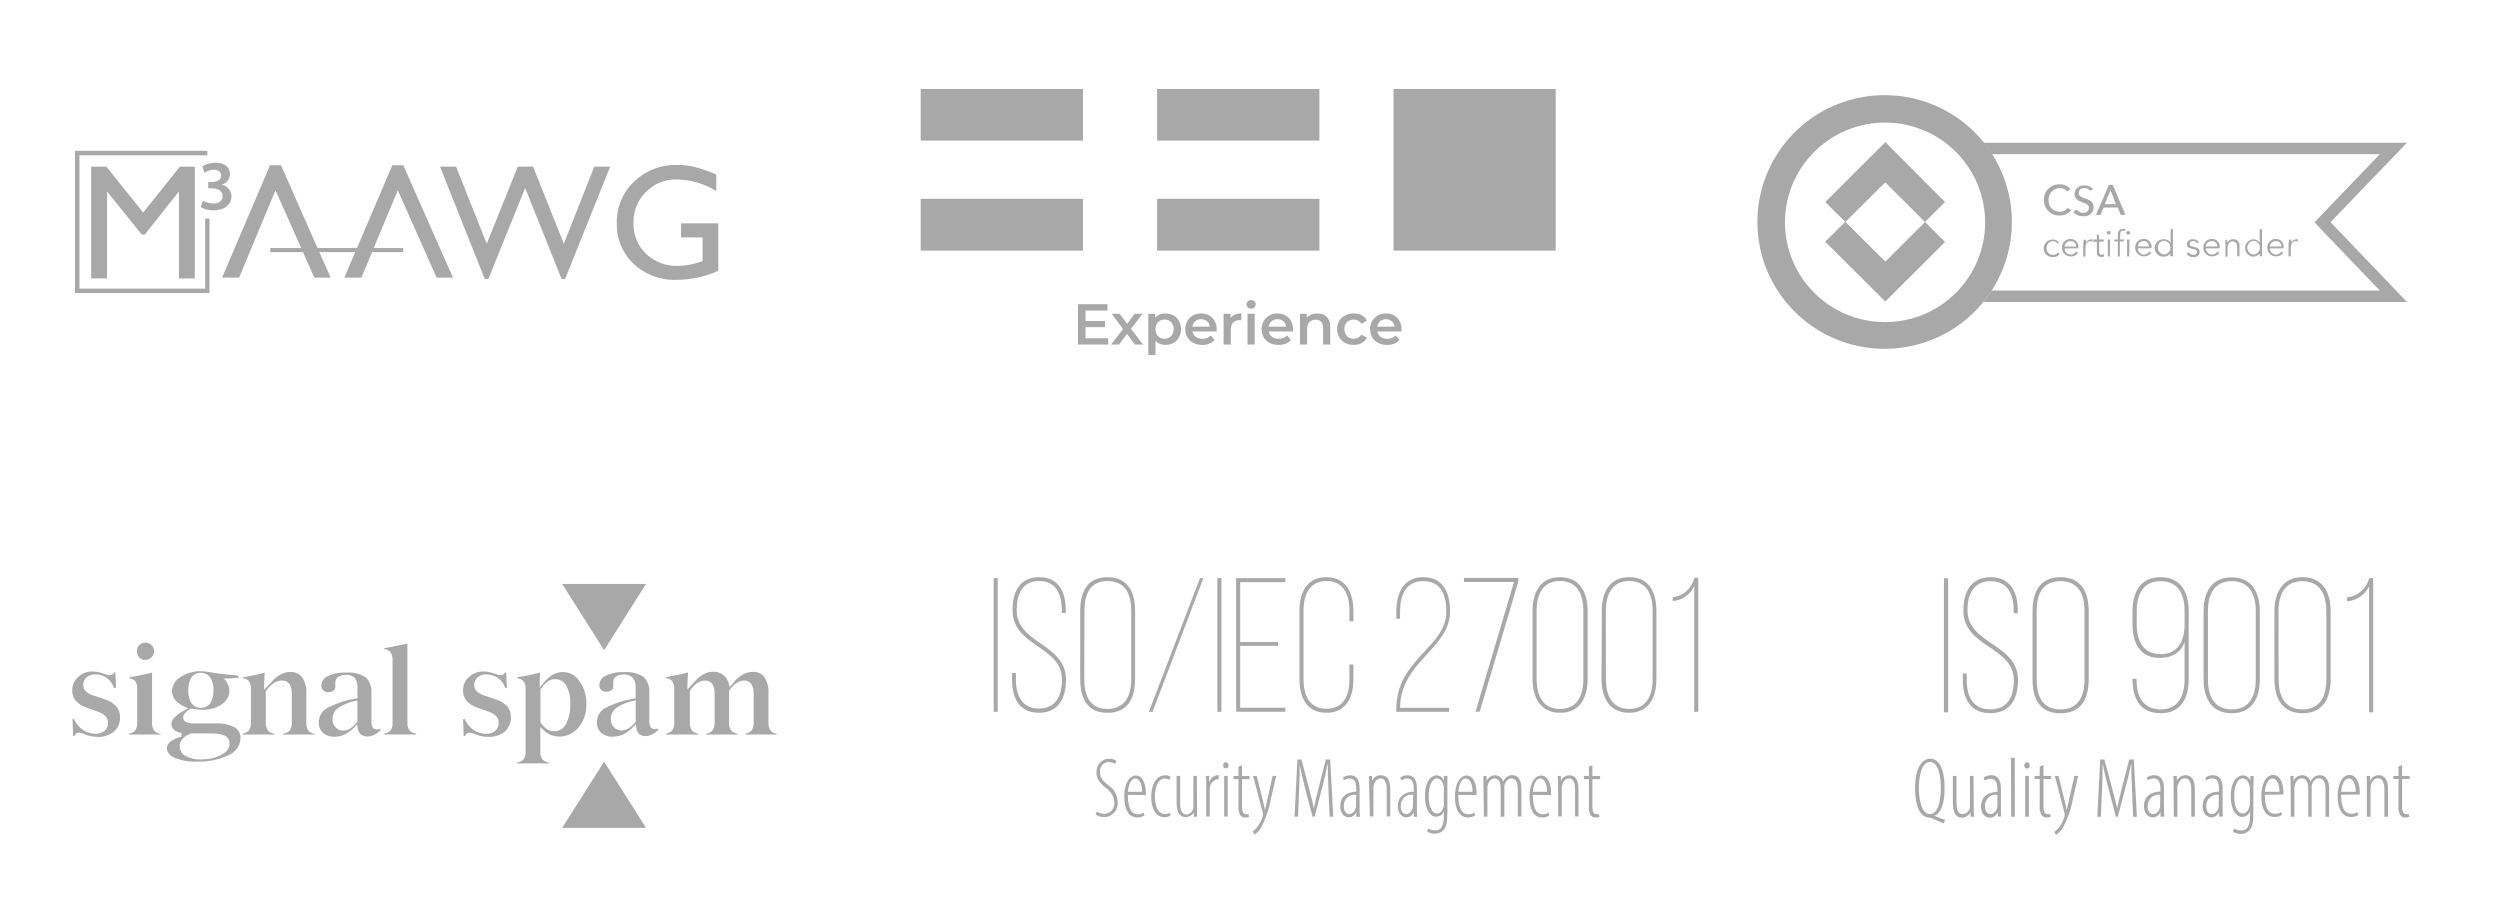<?xml version="1.0" encoding="UTF-8"?>
<svg xmlns="http://www.w3.org/2000/svg" xmlns:xlink="http://www.w3.org/1999/xlink" version="1.1" id="Layer_1" x="0px" y="0px" width="360px" height="133px" viewBox="-10 -12.5 360 133" xml:space="preserve">
<g>
	<defs>
		<rect id="SVGID_1_" x="0.799" y="9.22" width="92.635" height="20.486"></rect>
	</defs>
	<clipPath id="SVGID_2_">
		<use xlink:href="#SVGID_1_" overflow="visible"></use>
	</clipPath>
	<g clip-path="url(#SVGID_2_)">
		<path fill="#A8A8A8" d="M15.898,11.499h2.157v16.096h-2.287V15.065l-4.927,6.221h-0.426l-5-6.221v12.529H3.129V11.499h2.193    l5.295,6.612L15.898,11.499z"></path>
		<path fill="#A8A8A8" d="M88.052,19.658h5.382v6.829c-1.848,0.842-3.851,1.288-5.88,1.309c-1.162,0.059-2.323-0.118-3.415-0.52    c-1.092-0.401-2.092-1.02-2.941-1.817c-0.778-0.745-1.392-1.644-1.802-2.641c-0.41-0.997-0.607-2.069-0.579-3.146    c-0.03-1.12,0.174-2.234,0.601-3.269c0.426-1.036,1.065-1.97,1.874-2.742c0.819-0.796,1.789-1.419,2.852-1.833    c1.063-0.414,2.199-0.61,3.338-0.576c0.865-0.007,1.728,0.093,2.568,0.296c1.059,0.278,2.094,0.641,3.095,1.085v2.373    c-1.716-1.059-3.685-1.636-5.7-1.671c-0.821-0.017-1.638,0.134-2.399,0.444c-0.761,0.31-1.452,0.771-2.03,1.357    c-0.588,0.574-1.051,1.263-1.36,2.025c-0.31,0.762-0.458,1.58-0.437,2.402c-0.028,0.832,0.117,1.66,0.426,2.433    c0.31,0.772,0.776,1.471,1.371,2.052c0.619,0.583,1.347,1.037,2.142,1.336s1.641,0.438,2.49,0.407    c1.127-0.035,2.242-0.245,3.304-0.622l0.217-0.072v-3.407h-3.095v-2.033"></path>
		<path fill="#A8A8A8" d="M21.98,27.478l6.904-16.182h1.58l7.143,16.182h-2.345l-5.591-12.58l-5.238,12.58H21.98z"></path>
		<path fill="#A8A8A8" d="M39.584,27.478l6.912-16.182h1.573l7.164,16.182h-2.359l-5.591-12.58l-5.238,12.58H39.584z"></path>
		<path fill="#A8A8A8" d="M75.57,11.499h2.294l-6.486,16.168h-0.512l-5.245-13.101l-5.295,13.101h-0.526l-6.436-16.168h2.309    l4.416,11.097l4.473-11.097h2.201l4.43,11.097L75.57,11.499z"></path>
		<path fill="#A8A8A8" d="M20.163,29.706H0.799V9.22h19.054v0.644H1.441v19.199h18.101V18.979h0.621V29.706z"></path>
		<path fill="#A8A8A8" d="M48.069,23.803H28.922v-0.586h19.147V23.803z"></path>
		<path fill="#A8A8A8" d="M19.21,16.403c0.465,0.25,0.981,0.388,1.508,0.405c0.952,0,1.334-0.535,1.334-1.063    c0-0.795-0.722-1.121-1.5-1.121h-0.57v-0.918h0.57c0.563,0,1.298-0.261,1.298-0.919c0-0.463-0.332-0.846-1.061-0.846    c-0.481,0.017-0.949,0.162-1.356,0.419l-0.295-0.919c0.578-0.338,1.235-0.516,1.904-0.514c1.378,0,2.071,0.724,2.071,1.621    c-0.005,0.359-0.127,0.708-0.349,0.99c-0.222,0.283-0.53,0.484-0.877,0.573l0,0c0.398,0.059,0.762,0.258,1.026,0.562    s0.412,0.692,0.417,1.095c0,1.121-0.931,2.018-2.583,2.018c-0.646,0.021-1.285-0.136-1.847-0.456L19.21,16.403z"></path>
	</g>
</g>
<g>
	<defs>
		<rect id="SVGID_3_" x="121.936" y="0.313" width="92.634" height="38.301"></rect>
	</defs>
	<clipPath id="SVGID_4_">
		<use xlink:href="#SVGID_3_" overflow="visible"></use>
	</clipPath>
	<g clip-path="url(#SVGID_4_)">
		<path fill="#A8A8A8" d="M145.951,0.313h-23.369v7.431h23.369V0.313z"></path>
		<path fill="#A8A8A8" d="M145.951,16.137h-23.369v7.448h23.369V16.137z"></path>
		<path fill="#A8A8A8" d="M179.993,0.313h-23.368v7.431h23.368V0.313z"></path>
		<path fill="#A8A8A8" d="M179.993,16.137h-23.368v7.448h23.368V16.137z"></path>
		<path fill="#A8A8A8" d="M214.02,0.313h-23.352v23.272h23.352V0.313z"></path>
		<path fill="#A8A8A8" d="M146.312,36.208v-1.6h2.802v-0.887h-2.802v-1.509h3.158v-0.904h-4.236v5.803h4.352v-0.904H146.312z     M154.595,37.112l-1.733-2.263l1.658-2.164h-1.119l-1.086,1.451l-1.086-1.451h-1.152l1.65,2.181l-1.725,2.247h1.144l1.144-1.534    l1.136,1.534H154.595z M157.813,32.635c-0.605,0-1.119,0.207-1.467,0.63v-0.581h-0.987v6.035h1.037v-2.147    c0.356,0.406,0.854,0.597,1.417,0.597c1.293,0,2.247-0.895,2.247-2.271C160.06,33.53,159.106,32.635,157.813,32.635z     M157.697,36.283c-0.746,0-1.318-0.539-1.318-1.384c0-0.846,0.572-1.385,1.318-1.385c0.746,0,1.31,0.539,1.31,1.385    C159.007,35.744,158.443,36.283,157.697,36.283z M165.204,34.923c0-1.384-0.945-2.288-2.238-2.288    c-1.318,0-2.288,0.945-2.288,2.263c0,1.318,0.961,2.271,2.445,2.271c0.763,0,1.385-0.249,1.783-0.721l-0.556-0.638    c-0.315,0.323-0.705,0.481-1.202,0.481c-0.771,0-1.31-0.415-1.434-1.061h3.473C165.196,35.13,165.204,35.006,165.204,34.923z     M162.966,33.464c0.679,0,1.169,0.439,1.251,1.078h-2.511C161.805,33.895,162.294,33.464,162.966,33.464z M167.186,33.332v-0.647    h-0.987v4.427h1.037v-2.147c0-0.903,0.497-1.368,1.284-1.368c0.075,0,0.15,0.008,0.241,0.025v-0.986    C168.023,32.635,167.484,32.867,167.186,33.332z M170.162,31.955c0.39,0,0.663-0.282,0.663-0.646c0-0.34-0.282-0.597-0.663-0.597    s-0.663,0.273-0.663,0.622S169.781,31.955,170.162,31.955z M169.641,37.112h1.035v-4.427h-1.035V37.112z M176.198,34.923    c0-1.384-0.945-2.288-2.239-2.288c-1.318,0-2.288,0.945-2.288,2.263c0,1.318,0.962,2.271,2.446,2.271    c0.763,0,1.384-0.249,1.781-0.721l-0.555-0.638c-0.314,0.323-0.705,0.481-1.201,0.481c-0.771,0-1.311-0.415-1.435-1.061h3.474    C176.189,35.13,176.198,35.006,176.198,34.923z M173.959,33.464c0.68,0,1.169,0.439,1.252,1.078h-2.512    C172.799,33.895,173.288,33.464,173.959,33.464z M179.705,32.635c-0.646,0-1.186,0.215-1.525,0.622v-0.572h-0.986v4.427h1.035    v-2.239c0-0.887,0.498-1.334,1.235-1.334c0.664,0,1.054,0.381,1.054,1.169v2.404h1.035v-2.537    C181.553,33.24,180.766,32.635,179.705,32.635z M184.939,37.169c0.862,0,1.551-0.373,1.89-1.036l-0.795-0.464    c-0.267,0.423-0.664,0.614-1.103,0.614c-0.764,0-1.344-0.522-1.344-1.384c0-0.854,0.58-1.385,1.344-1.385    c0.438,0,0.836,0.191,1.103,0.614l0.795-0.464c-0.339-0.671-1.027-1.028-1.89-1.028c-1.401,0-2.396,0.937-2.396,2.263    C182.544,36.225,183.538,37.169,184.939,37.169z M191.822,34.923c0-1.384-0.945-2.288-2.238-2.288    c-1.318,0-2.288,0.945-2.288,2.263c0,1.318,0.961,2.271,2.445,2.271c0.763,0,1.385-0.249,1.782-0.721l-0.556-0.638    c-0.315,0.323-0.704,0.481-1.202,0.481c-0.771,0-1.31-0.415-1.434-1.061h3.473C191.814,35.13,191.822,35.006,191.822,34.923z     M189.584,33.464c0.68,0,1.169,0.439,1.251,1.078h-2.511C188.423,33.895,188.912,33.464,189.584,33.464z M147.92,47.194    c0.954,0,1.766-0.34,2.305-0.97l-0.697-0.663c-0.422,0.464-0.945,0.688-1.55,0.688c-1.202,0-2.072-0.846-2.072-2.04    c0-1.193,0.87-2.039,2.072-2.039c0.605,0,1.128,0.224,1.55,0.68l0.697-0.655c-0.539-0.63-1.351-0.97-2.297-0.97    c-1.782,0-3.108,1.252-3.108,2.984C144.82,45.943,146.146,47.194,147.92,47.194z M152.986,47.169c1.376,0,2.362-0.945,2.362-2.271    c0-1.327-0.986-2.263-2.362-2.263c-1.36,0-2.355,0.937-2.355,2.263C150.631,46.225,151.626,47.169,152.986,47.169z     M152.986,46.283c-0.747,0-1.31-0.539-1.31-1.384c0-0.846,0.563-1.385,1.31-1.385c0.754,0,1.318,0.539,1.318,1.385    C154.304,45.744,153.74,46.283,152.986,46.283z M159.589,42.685v2.238c0,0.887-0.49,1.335-1.211,1.335    c-0.655,0-1.036-0.381-1.036-1.186v-2.388h-1.036v2.529c0,1.334,0.771,1.956,1.906,1.956c0.572,0,1.095-0.215,1.426-0.622v0.564    h0.987v-4.427H159.589z M164.493,42.635c-0.646,0-1.185,0.215-1.525,0.622v-0.572h-0.986v4.427h1.036v-2.239    c0-0.887,0.497-1.334,1.235-1.334c0.663,0,1.053,0.381,1.053,1.169v2.404h1.036v-2.537    C166.342,43.24,165.554,42.635,164.493,42.635z M169.729,47.169c0.861,0,1.549-0.373,1.89-1.036l-0.796-0.464    c-0.266,0.423-0.663,0.614-1.102,0.614c-0.764,0-1.344-0.522-1.344-1.384c0-0.854,0.58-1.385,1.344-1.385    c0.438,0,0.836,0.191,1.102,0.614l0.796-0.464c-0.341-0.671-1.028-1.028-1.89-1.028c-1.401,0-2.396,0.937-2.396,2.263    C167.332,46.225,168.327,47.169,169.729,47.169z M173.036,41.955c0.39,0,0.663-0.282,0.663-0.646c0-0.34-0.282-0.597-0.663-0.597    c-0.382,0-0.663,0.273-0.663,0.622S172.654,41.955,173.036,41.955z M172.514,47.112h1.036v-4.427h-1.036V47.112z M174.91,47.112    h1.035V40.96h-1.035V47.112z"></path>
	</g>
</g>
<g>
	<defs>
		<rect id="SVGID_5_" x="243.074" y="1.203" width="93.525" height="36.52"></rect>
	</defs>
	<clipPath id="SVGID_6_">
		<use xlink:href="#SVGID_5_" overflow="visible"></use>
	</clipPath>
	<g clip-path="url(#SVGID_6_)">
		<path fill="#A8A8A8" d="M261.338,1.203c-3.622,0.01-7.158,1.089-10.166,3.102c-3.006,2.013-5.346,4.869-6.725,8.207    c-1.379,3.338-1.735,7.008-1.022,10.548c0.712,3.54,2.462,6.789,5.026,9.338c2.564,2.549,5.828,4.284,9.381,4.984    s7.234,0.336,10.579-1.048s6.203-3.725,8.214-6.727c2.011-3.002,3.085-6.531,3.085-10.141c0.003-2.403-0.471-4.784-1.394-7.004    c-0.924-2.221-2.277-4.237-3.984-5.935c-1.707-1.697-3.734-3.041-5.964-3.955C266.139,1.659,263.749,1.193,261.338,1.203    L261.338,1.203z M261.395,33.886c-2.849-0.01-5.631-0.861-7.994-2.446s-4.203-3.833-5.287-6.459    c-1.084-2.626-1.361-5.514-0.799-8.298c0.562-2.784,1.938-5.34,3.955-7.344c2.019-2.004,4.588-3.368,7.383-3.918    s5.69-0.263,8.322,0.826c2.631,1.089,4.879,2.931,6.461,5.292c1.582,2.362,2.426,5.138,2.426,7.978    c0,1.891-0.375,3.764-1.103,5.511c-0.728,1.747-1.794,3.333-3.138,4.667c-1.344,1.335-2.939,2.393-4.694,3.112    S263.293,33.893,261.395,33.886L261.395,33.886z"></path>
		<path fill="#A8A8A8" d="M288.243,17.764c-0.195,0.25-0.446,0.449-0.733,0.583c-0.287,0.133-0.601,0.197-0.918,0.186    c-0.299,0.013-0.598-0.036-0.877-0.144s-0.533-0.272-0.744-0.483c-0.213-0.21-0.379-0.463-0.488-0.741    c-0.108-0.278-0.158-0.576-0.146-0.874c-0.013-0.299,0.036-0.597,0.145-0.876s0.274-0.532,0.486-0.744    c0.213-0.211,0.467-0.376,0.746-0.485c0.28-0.108,0.579-0.157,0.879-0.144c0.289-0.013,0.578,0.041,0.844,0.155    c0.267,0.114,0.502,0.288,0.691,0.506l-0.439,0.38c-0.127-0.154-0.287-0.278-0.467-0.364c-0.181-0.086-0.378-0.131-0.578-0.132    c-0.223-0.002-0.442,0.041-0.647,0.126s-0.392,0.212-0.545,0.371c-0.155,0.16-0.275,0.349-0.354,0.556    c-0.078,0.207-0.113,0.428-0.104,0.649c-0.016,0.219,0.014,0.438,0.087,0.645s0.188,0.396,0.339,0.556    c0.15,0.16,0.332,0.287,0.534,0.374s0.42,0.13,0.64,0.129c0.223,0.002,0.442-0.046,0.643-0.142    c0.199-0.096,0.375-0.237,0.511-0.411L288.243,17.764z M290.989,14.969c-0.101-0.122-0.226-0.219-0.367-0.286    c-0.142-0.067-0.298-0.102-0.455-0.102c-0.103-0.016-0.209-0.009-0.31,0.02c-0.1,0.029-0.192,0.08-0.271,0.148    s-0.143,0.153-0.186,0.248c-0.041,0.095-0.063,0.198-0.063,0.302c0,0.438,0.389,0.604,0.879,0.761    c0.491,0.158,1.27,0.388,1.27,1.265c-0.002,0.187-0.043,0.371-0.12,0.54c-0.078,0.17-0.19,0.321-0.33,0.445    s-0.304,0.217-0.481,0.274c-0.18,0.057-0.367,0.076-0.554,0.056c-0.269,0.007-0.537-0.042-0.786-0.147    c-0.248-0.104-0.472-0.26-0.654-0.457l0.438-0.381c0.11,0.146,0.251,0.267,0.413,0.352c0.162,0.086,0.341,0.135,0.523,0.144    c0.106,0.011,0.213,0.001,0.313-0.029s0.196-0.08,0.276-0.147c0.082-0.067,0.15-0.149,0.199-0.242    c0.051-0.093,0.082-0.195,0.092-0.3c0-0.489-0.49-0.654-0.988-0.819c-0.497-0.166-1.102-0.438-1.102-1.207    c0.014-0.178,0.063-0.352,0.146-0.509c0.083-0.158,0.197-0.298,0.336-0.411s0.299-0.196,0.471-0.246s0.354-0.063,0.53-0.042    c0.453,0.002,0.888,0.18,1.211,0.496L290.989,14.969z M292.473,18.446h-0.654l1.865-4.311h0.563l1.81,4.311H295.4l-0.434-1.063    h-2.054L292.473,18.446z M293.079,16.909h1.601l-0.771-2.055L293.079,16.909z M286.261,22.556    c-0.065-0.101-0.155-0.185-0.261-0.242s-0.225-0.088-0.346-0.088c-0.127,0-0.254,0.026-0.371,0.076    c-0.118,0.051-0.225,0.125-0.313,0.217c-0.088,0.093-0.154,0.203-0.199,0.323c-0.043,0.12-0.062,0.248-0.054,0.375    c-0.01,0.127,0.007,0.255,0.05,0.375c0.043,0.12,0.11,0.23,0.199,0.322c0.088,0.092,0.195,0.165,0.314,0.213    c0.119,0.048,0.246,0.071,0.373,0.066c0.13,0.008,0.259-0.018,0.373-0.076c0.117-0.058,0.214-0.146,0.283-0.255l0.281,0.223    c-0.109,0.144-0.251,0.258-0.414,0.335c-0.162,0.076-0.343,0.112-0.523,0.104c-0.174,0.013-0.348-0.01-0.514-0.067    c-0.164-0.057-0.315-0.148-0.443-0.267c-0.129-0.118-0.23-0.262-0.301-0.421c-0.069-0.159-0.105-0.332-0.105-0.506    c0-0.174,0.036-0.346,0.105-0.506c0.07-0.159,0.172-0.303,0.301-0.421c0.128-0.119,0.279-0.209,0.443-0.267    c0.166-0.058,0.34-0.081,0.514-0.067c0.172-0.002,0.341,0.036,0.494,0.112c0.152,0.076,0.285,0.188,0.386,0.326L286.261,22.556z     M289.288,23.274h-1.981c-0.002,0.116,0.019,0.231,0.062,0.338c0.044,0.108,0.108,0.206,0.19,0.288    c0.082,0.082,0.18,0.147,0.287,0.191c0.107,0.044,0.223,0.066,0.34,0.065c0.156,0.003,0.312-0.036,0.447-0.115    c0.137-0.079,0.248-0.193,0.323-0.331l0.274,0.223c-0.119,0.163-0.277,0.294-0.459,0.38c-0.184,0.087-0.385,0.126-0.586,0.115    c-0.168,0.002-0.334-0.029-0.488-0.092c-0.155-0.063-0.295-0.156-0.413-0.273c-0.119-0.118-0.212-0.258-0.275-0.413    s-0.095-0.319-0.093-0.486c-0.003-0.162,0.025-0.323,0.084-0.474s0.146-0.289,0.259-0.406c0.113-0.117,0.248-0.21,0.397-0.275    c0.148-0.065,0.309-0.1,0.471-0.103c0.159-0.008,0.318,0.018,0.466,0.077s0.281,0.148,0.392,0.263    c0.109,0.115,0.193,0.251,0.246,0.401s0.071,0.309,0.058,0.467V23.274z M288.956,23.001c0.009-0.108-0.007-0.217-0.046-0.318    c-0.04-0.101-0.102-0.192-0.182-0.266c-0.08-0.074-0.176-0.129-0.279-0.161c-0.104-0.032-0.215-0.04-0.322-0.023    c-0.211-0.006-0.415,0.072-0.568,0.216c-0.154,0.144-0.246,0.343-0.252,0.553H288.956z M290.052,22.017h0.331v0.438    c0.07-0.146,0.18-0.27,0.315-0.357c0.136-0.088,0.294-0.136,0.456-0.139h0.209l-0.057,0.331c-0.091-0.024-0.183-0.043-0.274-0.058    c-0.39,0-0.722,0.28-0.722,0.934v1.264h-0.33v-1.868c0.051-0.187,0.076-0.381,0.071-0.575V22.017z M292.936,22.29h-0.664v1.437    c0,0.388,0.166,0.446,0.39,0.446l0.331-0.058v0.331c-0.143,0.044-0.291,0.061-0.439,0.05c-0.281,0-0.605-0.108-0.605-0.654v-1.523    h-0.497v-0.33h0.497V21.32h0.324v0.661h0.664V22.29z M293.656,21.306c-0.072-0.007-0.139-0.039-0.189-0.09    c-0.05-0.051-0.081-0.119-0.085-0.19c0-0.072,0.028-0.142,0.08-0.193c0.052-0.051,0.121-0.08,0.194-0.08    c0.072,0,0.142,0.029,0.193,0.08c0.051,0.051,0.08,0.121,0.08,0.193c-0.021,0.194-0.138,0.251-0.246,0.251L293.656,21.306z     M293.82,24.431h-0.295v-2.442h0.332L293.82,24.431z M295.803,22.275h-0.547v2.155h-0.289v-2.155h-0.496v-0.273h0.496V21.32    c-0.016-0.114-0.007-0.23,0.028-0.34c0.034-0.11,0.093-0.211,0.172-0.295s0.176-0.149,0.283-0.191    c0.108-0.042,0.224-0.059,0.339-0.05c0.115,0,0.223,0,0.273,0.058l-0.107,0.273l-0.217-0.058c-0.389,0-0.439,0.273-0.439,0.604    v0.661h0.549L295.803,22.275z M296.459,21.291c-0.07-0.006-0.139-0.038-0.188-0.09c-0.051-0.051-0.082-0.119-0.086-0.19    c0.01-0.065,0.045-0.125,0.096-0.168c0.05-0.043,0.115-0.067,0.182-0.067s0.131,0.024,0.182,0.067    c0.051,0.043,0.086,0.103,0.096,0.168c0.001,0.034-0.004,0.068-0.018,0.1c-0.012,0.032-0.029,0.061-0.054,0.085    c-0.022,0.025-0.051,0.045-0.082,0.059c-0.03,0.014-0.065,0.021-0.099,0.022L296.459,21.291z M296.625,24.417h-0.324v-2.428h0.324    V24.417z M299.76,23.26h-1.91c-0.004,0.196,0.06,0.388,0.178,0.544c0.117,0.157,0.285,0.27,0.476,0.32    c0.19,0.05,0.392,0.036,0.573-0.042c0.181-0.077,0.33-0.213,0.425-0.385l0.274,0.223c-0.119,0.163-0.277,0.294-0.46,0.38    s-0.384,0.126-0.585,0.115c-0.168,0.002-0.333-0.029-0.488-0.092s-0.295-0.156-0.414-0.274c-0.118-0.118-0.211-0.258-0.273-0.412    c-0.063-0.154-0.096-0.32-0.094-0.486c-0.004-0.162,0.025-0.323,0.083-0.474c0.06-0.151,0.148-0.289,0.26-0.406    c0.113-0.117,0.247-0.21,0.396-0.275c0.148-0.065,0.309-0.1,0.472-0.103c0.158-0.007,0.316,0.021,0.463,0.08    c0.147,0.059,0.279,0.148,0.39,0.263c0.108,0.114,0.191,0.25,0.243,0.399c0.053,0.149,0.072,0.308,0.058,0.465L299.76,23.26z     M299.436,22.987c0.01-0.108-0.007-0.217-0.046-0.318c-0.04-0.102-0.102-0.192-0.181-0.267c-0.08-0.074-0.176-0.129-0.28-0.161    c-0.104-0.032-0.214-0.04-0.321-0.023c-0.197,0.011-0.385,0.093-0.523,0.233c-0.14,0.139-0.223,0.325-0.234,0.522L299.436,22.987z     M301.634,24.467c-0.174,0.013-0.349-0.01-0.514-0.067c-0.165-0.057-0.316-0.148-0.444-0.266c-0.128-0.119-0.229-0.262-0.3-0.421    c-0.07-0.16-0.106-0.332-0.106-0.506c0-0.174,0.036-0.347,0.106-0.506c0.07-0.16,0.172-0.303,0.3-0.421    c0.128-0.119,0.279-0.209,0.444-0.267s0.34-0.081,0.514-0.067c0.186,0.002,0.366,0.048,0.529,0.134s0.303,0.21,0.408,0.362v-1.933    h0.332v3.894h-0.39v-0.388c-0.102,0.13-0.229,0.237-0.377,0.313c-0.146,0.076-0.309,0.119-0.474,0.125L301.634,24.467z     M301.634,24.144c0.249-0.021,0.48-0.134,0.648-0.317c0.169-0.183,0.262-0.422,0.262-0.67c0-0.249-0.093-0.488-0.262-0.671    c-0.168-0.183-0.399-0.296-0.648-0.317c-0.124,0.001-0.247,0.027-0.36,0.077c-0.113,0.05-0.217,0.123-0.301,0.214    c-0.085,0.091-0.148,0.198-0.19,0.315c-0.041,0.117-0.059,0.241-0.049,0.365c-0.006,0.126,0.014,0.252,0.058,0.371    s0.111,0.228,0.198,0.32c0.086,0.092,0.19,0.167,0.306,0.218c0.116,0.052,0.241,0.08,0.368,0.082L301.634,24.144z M306.42,22.548    c-0.059-0.107-0.146-0.195-0.254-0.253c-0.107-0.059-0.229-0.085-0.351-0.078c-0.274,0-0.498,0.115-0.498,0.388    s0.166,0.331,0.605,0.438c0.555,0.108,0.829,0.331,0.829,0.719c0,0.546-0.439,0.769-0.937,0.769    c-0.187,0.004-0.37-0.04-0.534-0.126c-0.164-0.087-0.304-0.214-0.403-0.37l0.274-0.215c0.067,0.115,0.165,0.21,0.28,0.277    c0.116,0.066,0.248,0.102,0.383,0.104c0.273,0,0.547-0.108,0.547-0.438s-0.273-0.331-0.721-0.438    c-0.273-0.057-0.721-0.165-0.721-0.661c0-0.496,0.44-0.719,0.879-0.719c0.165-0.008,0.329,0.028,0.476,0.105    c0.146,0.077,0.268,0.192,0.354,0.333L306.42,22.548z M309.613,23.267h-1.953c-0.002,0.116,0.019,0.231,0.063,0.338    c0.043,0.108,0.108,0.206,0.19,0.288s0.179,0.147,0.287,0.192c0.106,0.044,0.223,0.066,0.339,0.065    c0.158,0.005,0.313-0.034,0.45-0.113c0.136-0.079,0.247-0.194,0.32-0.333l0.274,0.223c-0.118,0.163-0.276,0.294-0.459,0.381    c-0.182,0.087-0.384,0.126-0.586,0.115c-0.167,0.002-0.332-0.03-0.487-0.093c-0.153-0.063-0.294-0.156-0.412-0.274    c-0.116-0.118-0.21-0.258-0.271-0.412c-0.063-0.154-0.093-0.32-0.09-0.486c-0.005-0.162,0.021-0.322,0.081-0.474    c0.058-0.151,0.145-0.289,0.257-0.406c0.111-0.117,0.246-0.21,0.395-0.275s0.309-0.1,0.471-0.103    c0.158-0.008,0.317,0.019,0.466,0.077c0.147,0.059,0.28,0.148,0.391,0.262c0.11,0.115,0.194,0.251,0.247,0.401    c0.052,0.15,0.072,0.309,0.057,0.467L309.613,23.267z M309.282,22.994c0.008-0.108-0.007-0.217-0.047-0.319    c-0.039-0.101-0.102-0.192-0.182-0.266s-0.175-0.129-0.278-0.161c-0.105-0.032-0.216-0.04-0.322-0.023    c-0.211-0.006-0.416,0.072-0.57,0.216s-0.244,0.343-0.252,0.553H309.282z M310.723,22.01v0.438    c0.079-0.151,0.196-0.278,0.342-0.369c0.144-0.091,0.31-0.142,0.48-0.148c0.13-0.008,0.26,0.012,0.382,0.06    c0.121,0.048,0.231,0.122,0.32,0.216c0.09,0.095,0.157,0.208,0.198,0.332c0.04,0.124,0.053,0.255,0.037,0.384v1.48h-0.332v-1.315    c0-0.496-0.166-0.826-0.663-0.826c-0.382,0-0.722,0.273-0.722,0.934v1.257h-0.302v-2.414h0.273L310.723,22.01z M314.464,24.474    c-0.319-0.024-0.617-0.167-0.835-0.401c-0.217-0.234-0.338-0.541-0.338-0.86c0-0.319,0.121-0.626,0.338-0.859    c0.218-0.234,0.516-0.377,0.835-0.401c0.185,0.001,0.366,0.047,0.529,0.133s0.303,0.21,0.408,0.362v-1.939h0.331v3.894h-0.331    v-0.388c-0.115,0.133-0.257,0.241-0.415,0.316c-0.159,0.076-0.332,0.117-0.509,0.122L314.464,24.474z M314.521,24.151    c0.248-0.021,0.479-0.135,0.647-0.317c0.169-0.183,0.262-0.422,0.262-0.671c0-0.248-0.093-0.487-0.262-0.67    c-0.168-0.183-0.399-0.296-0.647-0.317c-0.248,0.021-0.479,0.134-0.648,0.317c-0.168,0.183-0.262,0.422-0.262,0.67    c0,0.249,0.094,0.488,0.262,0.671C314.042,24.016,314.273,24.129,314.521,24.151L314.521,24.151z M318.846,23.267h-1.981    c-0.002,0.116,0.019,0.231,0.063,0.338c0.043,0.108,0.108,0.206,0.19,0.288s0.179,0.147,0.287,0.192    c0.106,0.044,0.223,0.066,0.339,0.065c0.158,0.005,0.313-0.034,0.45-0.113c0.136-0.079,0.247-0.194,0.32-0.333l0.274,0.223    c-0.118,0.163-0.276,0.294-0.459,0.381c-0.182,0.087-0.384,0.126-0.586,0.115c-0.167,0.002-0.332-0.03-0.486-0.093    c-0.155-0.063-0.295-0.156-0.413-0.274c-0.117-0.118-0.21-0.258-0.271-0.412c-0.063-0.154-0.094-0.32-0.09-0.486    c-0.005-0.162,0.023-0.323,0.083-0.474c0.059-0.151,0.146-0.289,0.26-0.406c0.112-0.117,0.247-0.21,0.396-0.275    c0.149-0.065,0.31-0.1,0.473-0.103c0.157-0.007,0.315,0.02,0.463,0.079c0.146,0.059,0.278,0.149,0.388,0.263    c0.11,0.114,0.193,0.251,0.245,0.4s0.072,0.308,0.057,0.465V23.267z M318.514,22.994c0.01-0.108-0.007-0.216-0.046-0.316    s-0.1-0.191-0.179-0.265c-0.079-0.074-0.173-0.129-0.277-0.162c-0.103-0.032-0.212-0.042-0.318-0.026    c-0.212-0.006-0.418,0.071-0.573,0.215s-0.247,0.343-0.256,0.554H318.514z M319.617,22.01h0.332v0.438    c0.068-0.146,0.178-0.271,0.313-0.358c0.137-0.088,0.295-0.135,0.457-0.138h0.216l-0.058,0.331    c-0.089-0.026-0.181-0.045-0.272-0.058c-0.383,0-0.722,0.28-0.722,0.934v1.265h-0.332v-1.868c0.048-0.178,0.067-0.362,0.059-0.546    H319.617z"></path>
		<path fill="#A8A8A8" d="M255.729,19.466l-2.883-2.874l8.65-8.622l8.584,8.622l-2.883,2.874l-5.723-5.705L255.729,19.466z     M270.087,22.34l-2.883-2.874l-5.724,5.705l-5.766-5.748l-2.883,2.874l8.648,8.622L270.087,22.34z"></path>
		<path fill="#A8A8A8" d="M336.6,8.057h-60.955c0.424,0.525,0.816,1.075,1.176,1.646h55.873l-8.311,8.665l-1.096,1.149l1.096,1.157    l8.311,8.665h-55.902c-0.364,0.569-0.759,1.118-1.182,1.646h60.99l-11.006-11.496L336.6,8.057z"></path>
	</g>
</g>
<g>
	<defs>
		<rect id="SVGID_7_" x="0.402" y="71.589" width="101.466" height="35.123"></rect>
	</defs>
	<clipPath id="SVGID_8_">
		<use xlink:href="#SVGID_7_" overflow="visible"></use>
	</clipPath>
	<g clip-path="url(#SVGID_8_)">
		<path fill="#A8A8A8" d="M4.03,93.607c-0.548-0.004-1.091-0.102-1.608-0.288c-0.326-0.151-0.67-0.259-1.023-0.323    c-0.094-0.002-0.188,0.016-0.275,0.052c-0.087,0.036-0.167,0.09-0.232,0.157c-0.082,0.078-0.144,0.174-0.181,0.279H0.521    l-0.077-2.443h0.224c0.252,0.599,0.659,1.117,1.178,1.501c0.561,0.403,1.231,0.62,1.918,0.62c0.461,0.02,0.915-0.125,1.281-0.41    c0.171-0.142,0.308-0.322,0.397-0.527c0.089-0.204,0.13-0.428,0.119-0.651c0.003-0.352-0.13-0.69-0.37-0.943    c-0.288-0.286-0.639-0.499-1.023-0.62l-1.66-0.594c-0.62-0.191-1.18-0.543-1.625-1.021c-0.338-0.43-0.509-0.969-0.481-1.519    c-0.003-0.362,0.073-0.72,0.222-1.049c0.148-0.329,0.366-0.62,0.638-0.854c0.562-0.521,1.302-0.801,2.063-0.777    c0.501,0.002,0.998,0.087,1.471,0.254c0.313,0.139,0.643,0.234,0.98,0.287c0.184,0.009,0.363-0.057,0.499-0.183    c0.074-0.071,0.133-0.157,0.172-0.253H6.61l0.094,2.252H6.42c-0.181-0.533-0.509-1.004-0.946-1.354    c-0.494-0.383-1.099-0.588-1.72-0.584C3.3,84.59,2.851,84.732,2.491,85.017c-0.163,0.134-0.292,0.305-0.379,0.499    c-0.086,0.193-0.127,0.405-0.119,0.618c-0.004,0.172,0.026,0.343,0.09,0.502c0.063,0.159,0.159,0.304,0.28,0.424    c0.313,0.272,0.679,0.475,1.075,0.593l1.591,0.524c0.649,0.192,1.241,0.546,1.72,1.03c0.367,0.443,0.557,1.01,0.533,1.589    c0.017,0.384-0.051,0.765-0.2,1.117s-0.375,0.666-0.66,0.917c-0.669,0.549-1.514,0.828-2.373,0.786"></path>
		<path fill="#A8A8A8" d="M13.163,93.275H8.563v-0.131c0.318-0.042,0.618-0.179,0.86-0.393c0.261-0.354,0.381-0.793,0.335-1.231    v-4.767c0.046-0.423-0.061-0.848-0.301-1.196c-0.241-0.217-0.541-0.354-0.86-0.393v-0.114c0.594-0.104,1.178-0.218,1.72-0.34    l1.582-0.35v7.194c-0.045,0.438,0.081,0.878,0.353,1.222c0.25,0.229,0.567,0.37,0.903,0.402L13.163,93.275z M10.927,82.546    c-0.321,0.002-0.629-0.124-0.86-0.35c-0.228-0.241-0.355-0.563-0.355-0.899c0-0.334,0.127-0.656,0.355-0.898    c0.118-0.119,0.26-0.213,0.415-0.274s0.321-0.09,0.488-0.084c0.323,0.004,0.631,0.136,0.86,0.366    c0.113,0.115,0.203,0.251,0.265,0.4c0.062,0.15,0.093,0.311,0.093,0.473s-0.031,0.323-0.093,0.473    c-0.062,0.15-0.151,0.287-0.265,0.4c-0.121,0.119-0.264,0.211-0.42,0.272c-0.156,0.062-0.323,0.091-0.491,0.086"></path>
		<path fill="#A8A8A8" d="M18.373,97.178c-1.111,0.051-2.22-0.143-3.25-0.567c-0.731-0.349-1.083-0.804-1.083-1.38    c0.008-0.186,0.058-0.367,0.146-0.531c0.088-0.162,0.211-0.304,0.361-0.411c0.465-0.353,1.003-0.591,1.574-0.698v-0.551    c-0.407-0.054-0.789-0.227-1.101-0.497c-0.108-0.095-0.194-0.214-0.252-0.347s-0.086-0.276-0.083-0.422    c0.022-0.375,0.189-0.727,0.464-0.978c0.432-0.425,0.929-0.774,1.47-1.039l0.481-0.253l-0.49-0.236    c-0.536-0.219-1.015-0.559-1.402-0.994c-0.288-0.354-0.443-0.799-0.438-1.258c0.011-0.406,0.125-0.803,0.332-1.152    c0.206-0.349,0.498-0.637,0.846-0.838c0.889-0.596,1.936-0.9,3.001-0.873c0.349,0.002,0.697,0.037,1.04,0.104    c1.298,0.227,2.607,0.387,3.921,0.479c0.396,0.045,0.524,0.228,0.516,0.324c-0.748,0.116-1.504,0.169-2.261,0.156    c0.262,0.161,0.467,0.402,0.584,0.689c0.189,0.318,0.288,0.686,0.284,1.057c0,0.395-0.102,0.781-0.293,1.124    s-0.466,0.629-0.799,0.832c-0.849,0.557-1.845,0.834-2.855,0.794c-0.207-0.003-0.414-0.018-0.619-0.043    c-0.289-0.026-0.576-0.07-0.86-0.131H17.47l-0.121,0.069c-0.26,0.157-0.498,0.352-0.705,0.576    c-0.165,0.169-0.262,0.392-0.275,0.629c0.001,0.152,0.049,0.301,0.137,0.425c0.088,0.123,0.211,0.216,0.354,0.265    c0.405,0.134,0.831,0.19,1.255,0.166h0.207h2.502h0.094c0.982-0.068,1.966,0.121,2.855,0.55c0.277,0.162,0.504,0.398,0.656,0.684    s0.223,0.607,0.204,0.932c-0.024,0.515-0.194,1.011-0.488,1.43c-0.294,0.42-0.701,0.744-1.171,0.937    c-1.418,0.697-2.983,1.026-4.557,0.96L18.373,97.178z M20.368,93.109h-2.726h-0.069h-0.06c-0.443,0.154-0.846,0.408-1.178,0.742    c-0.15,0.146-0.268,0.322-0.346,0.519c-0.079,0.195-0.116,0.405-0.109,0.616c0.004,0.289,0.087,0.572,0.238,0.816    c0.152,0.244,0.367,0.442,0.622,0.572c0.671,0.352,1.421,0.517,2.175,0.48c1.002,0.031,1.997-0.184,2.898-0.629    c0.86-0.445,1.247-0.996,1.247-1.65c0.005-0.236-0.058-0.469-0.18-0.67c-0.122-0.201-0.298-0.363-0.508-0.465    c-0.605-0.246-1.257-0.354-1.909-0.314L20.368,93.109z M18.915,84.379c-0.273-0.012-0.544,0.049-0.787,0.176    s-0.449,0.316-0.598,0.549c-0.306,0.549-0.45,1.178-0.413,1.807c-0.037,0.635,0.109,1.266,0.421,1.816    c0.16,0.221,0.369,0.399,0.609,0.523c0.241,0.123,0.506,0.188,0.776,0.188c0.269,0,0.535-0.064,0.775-0.188    c0.24-0.124,0.449-0.303,0.609-0.523c0.318-0.545,0.468-1.174,0.43-1.807c0.034-0.635-0.115-1.267-0.43-1.816    c-0.153-0.23-0.361-0.418-0.604-0.545S19.188,84.37,18.915,84.379"></path>
		<path fill="#A8A8A8" d="M35.373,93.275h-4.608v-0.131c0.337-0.02,0.659-0.155,0.911-0.385c0.266-0.354,0.389-0.797,0.344-1.239    v-4.103c0.038-0.492-0.077-0.984-0.327-1.406c-0.127-0.174-0.296-0.312-0.49-0.401s-0.407-0.129-0.619-0.114    c-0.436,0.008-0.859,0.151-1.212,0.41c-0.416,0.291-0.769,0.661-1.041,1.092l-0.052,0.07v4.452c-0.043,0.44,0.08,0.88,0.344,1.231    c0.241,0.215,0.541,0.353,0.859,0.393v0.131h-4.557v-0.131c0.319-0.04,0.619-0.178,0.86-0.393    c0.264-0.352,0.387-0.791,0.344-1.231v-4.767c0.047-0.423-0.06-0.848-0.301-1.196c-0.255-0.22-0.57-0.357-0.903-0.393v-0.114    c0.628-0.104,1.212-0.218,1.72-0.331c0.507-0.114,0.989-0.218,1.47-0.35l-0.077,1.65v0.804l0.55-0.586l0.524-0.566    c0.372-0.434,0.818-0.794,1.316-1.066c0.417-0.219,0.88-0.335,1.35-0.34c0.325-0.02,0.649,0.037,0.948,0.168    c0.299,0.131,0.563,0.33,0.772,0.583c0.457,0.704,0.672,1.542,0.61,2.384v4.155c-0.043,0.439,0.08,0.88,0.344,1.231    c0.241,0.215,0.541,0.352,0.86,0.393L35.373,93.275z"></path>
		<path fill="#A8A8A8" d="M38.237,93.59c-0.624,0.037-1.238-0.165-1.72-0.567c-0.205-0.188-0.366-0.421-0.472-0.681    s-0.153-0.541-0.139-0.821c-0.006-0.401,0.093-0.799,0.286-1.149c0.193-0.352,0.474-0.645,0.814-0.85    c1.321-0.721,2.756-1.201,4.239-1.424l0.232-0.043v-1.624c0.034-0.486-0.117-0.968-0.421-1.345    c-0.173-0.146-0.373-0.258-0.588-0.327s-0.442-0.095-0.667-0.074c-0.366-0.015-0.728,0.073-1.049,0.253    c-0.142,0.074-0.26,0.188-0.342,0.326s-0.125,0.298-0.123,0.46c0,0.052,0,0.175,0,0.349c0.007,0.129,0.007,0.257,0,0.385    c-0.001,0.098-0.026,0.193-0.073,0.278c-0.047,0.085-0.113,0.157-0.194,0.21c-0.219,0.162-0.486,0.242-0.756,0.228    c-0.13,0.009-0.261-0.011-0.384-0.056c-0.123-0.045-0.235-0.115-0.33-0.207c-0.092-0.088-0.163-0.195-0.209-0.314    s-0.066-0.246-0.058-0.375c0.004-0.281,0.086-0.556,0.239-0.791c0.152-0.234,0.368-0.421,0.621-0.535    c0.821-0.403,1.729-0.59,2.64-0.542c1.012-0.097,2.026,0.146,2.889,0.69c0.3,0.31,0.528,0.684,0.667,1.095    s0.188,0.848,0.141,1.279v3.876c-0.016,0.299,0.031,0.596,0.138,0.873c0.057,0.121,0.147,0.221,0.261,0.288    c0.114,0.067,0.245,0.098,0.375,0.088c0.137-0.001,0.274-0.024,0.404-0.069h0.069l0.086,0.156    c-0.247,0.266-0.538,0.484-0.86,0.646c-0.313,0.178-0.665,0.274-1.023,0.279c-0.345,0.018-0.686-0.088-0.963-0.297    c-0.253-0.223-0.414-0.535-0.447-0.873l-0.086-0.567l-0.413,0.41c-0.398,0.423-0.867,0.771-1.384,1.03    C39.2,93.469,38.722,93.582,38.237,93.59L38.237,93.59z M41.496,88.352l-0.361,0.087c-0.856,0.165-1.671,0.501-2.399,0.987    c-0.262,0.174-0.477,0.41-0.627,0.689c-0.15,0.278-0.229,0.59-0.232,0.908c-0.01,0.439,0.144,0.866,0.43,1.195    c0.14,0.16,0.313,0.286,0.505,0.371c0.193,0.084,0.402,0.125,0.613,0.118c0.368-0.003,0.726-0.116,1.032-0.323    c0.358-0.238,0.678-0.533,0.946-0.873l0.06-0.078v-3.108L41.496,88.352z"></path>
		<path fill="#A8A8A8" d="M49.931,93.275h-4.609v-0.131c0.319-0.04,0.619-0.178,0.86-0.393c0.264-0.352,0.387-0.791,0.344-1.231    v-8.94c0.043-0.439-0.08-0.879-0.344-1.23c-0.239-0.219-0.54-0.355-0.86-0.393v-0.113c0.559-0.097,1.144-0.21,1.72-0.332    l1.625-0.357v11.35c-0.041,0.436,0.083,0.873,0.344,1.222c0.253,0.229,0.573,0.37,0.912,0.401L49.931,93.275z"></path>
		<path fill="#A8A8A8" d="M60.274,93.607c-0.545-0.004-1.086-0.102-1.6-0.288c-0.327-0.149-0.67-0.257-1.023-0.323    c-0.096-0.003-0.191,0.014-0.28,0.051c-0.088,0.035-0.169,0.09-0.236,0.158c-0.076,0.082-0.137,0.177-0.181,0.28h-0.189    l-0.069-2.444h0.224c0.249,0.601,0.657,1.12,1.178,1.501c0.557,0.404,1.224,0.621,1.909,0.62c0.464,0.021,0.921-0.124,1.29-0.41    c0.164-0.138,0.294-0.312,0.382-0.508c0.088-0.197,0.13-0.412,0.125-0.627c0.011-0.181-0.014-0.361-0.075-0.531    c-0.061-0.17-0.155-0.324-0.278-0.455c-0.284-0.287-0.632-0.5-1.014-0.621l-1.66-0.594c-0.62-0.191-1.18-0.543-1.625-1.021    c-0.33-0.434-0.497-0.971-0.473-1.519c-0.003-0.362,0.073-0.72,0.221-1.049c0.149-0.329,0.367-0.62,0.639-0.854    c0.565-0.522,1.308-0.801,2.072-0.777c0.5,0.002,0.997,0.088,1.47,0.254c0.311,0.137,0.637,0.234,0.972,0.288    c0.093,0.004,0.186-0.011,0.273-0.044s0.167-0.084,0.234-0.148c0.073-0.068,0.132-0.152,0.172-0.244h0.164l0.095,2.252h-0.232    c-0.195-0.568-0.56-1.061-1.044-1.408c-0.484-0.348-1.063-0.532-1.656-0.529c-0.458-0.023-0.909,0.119-1.273,0.401    c-0.161,0.136-0.29,0.307-0.376,0.5c-0.086,0.194-0.128,0.405-0.122,0.617c-0.002,0.172,0.029,0.342,0.092,0.501    c0.064,0.159,0.158,0.303,0.277,0.425c0.315,0.274,0.685,0.477,1.083,0.594l1.591,0.532c0.651,0.188,1.244,0.542,1.72,1.03    c0.36,0.439,0.544,1.001,0.516,1.571c0.016,0.383-0.053,0.765-0.202,1.117c-0.149,0.352-0.374,0.665-0.658,0.917    c-0.672,0.55-1.52,0.829-2.382,0.786"></path>
		<path fill="#A8A8A8" d="M69.062,97.432h-4.609v-0.141c0.333-0.029,0.648-0.164,0.903-0.384c0.259-0.351,0.378-0.786,0.335-1.222    v-8.932c0.037-0.428-0.083-0.854-0.335-1.196c-0.253-0.224-0.569-0.36-0.903-0.393v-0.114c0.602-0.104,1.204-0.218,1.789-0.34    c0.584-0.123,1.023-0.227,1.531-0.35l-0.061,1.293v0.873l0.559-0.682c0.374-0.49,0.838-0.902,1.367-1.213    c0.46-0.24,0.971-0.363,1.488-0.358c0.456,0.011,0.902,0.134,1.302,0.357s0.741,0.541,0.994,0.926    c0.704,0.962,1.062,2.138,1.015,3.335c0.041,1.223-0.36,2.418-1.126,3.361c-0.473,0.574-1.109,0.988-1.821,1.184    s-1.466,0.162-2.16-0.092c-0.38-0.164-0.729-0.395-1.032-0.682l-0.49-0.463v3.492c-0.023,0.217-0.003,0.435,0.057,0.643    c0.061,0.209,0.161,0.402,0.295,0.571c0.239,0.22,0.54,0.36,0.86,0.401L69.062,97.432z M69.922,85.296    c-0.41,0.003-0.808,0.142-1.135,0.393c-0.386,0.31-0.712,0.688-0.963,1.118v0.069v4.522v0.061c0.203,0.396,0.499,0.734,0.86,0.987    c0.338,0.231,0.736,0.356,1.144,0.358c0.363-0.005,0.718-0.114,1.022-0.314c0.305-0.201,0.546-0.486,0.698-0.821    c0.429-0.905,0.627-1.904,0.576-2.907c0.036-0.858-0.154-1.711-0.55-2.471c-0.155-0.301-0.389-0.553-0.676-0.729    c-0.286-0.175-0.615-0.268-0.949-0.267"></path>
		<path fill="#A8A8A8" d="M78.29,93.59c-0.624,0.039-1.238-0.164-1.72-0.567c-0.206-0.188-0.369-0.421-0.476-0.681    c-0.107-0.26-0.156-0.54-0.144-0.821c-0.006-0.401,0.093-0.798,0.286-1.149s0.474-0.645,0.814-0.85    c1.325-0.72,2.762-1.201,4.248-1.424l0.232-0.043v-1.624c0.031-0.485-0.12-0.966-0.421-1.345    c-0.172-0.162-0.376-0.287-0.598-0.367c-0.222-0.079-0.458-0.111-0.692-0.096c-0.363-0.013-0.723,0.075-1.041,0.254    c-0.142,0.074-0.26,0.188-0.342,0.326s-0.125,0.297-0.123,0.459c0,0.053,0,0.175,0,0.35c0.007,0.128,0.007,0.256,0,0.385    c-0.001,0.097-0.027,0.192-0.073,0.277c-0.046,0.086-0.113,0.158-0.193,0.211c-0.22,0.16-0.486,0.24-0.757,0.227    c-0.13,0.01-0.261-0.01-0.384-0.055s-0.235-0.115-0.33-0.207c-0.092-0.088-0.163-0.195-0.209-0.314    c-0.046-0.119-0.066-0.247-0.058-0.375c0.001-0.281,0.083-0.558,0.236-0.793c0.152-0.235,0.369-0.421,0.624-0.534    c0.821-0.403,1.729-0.59,2.64-0.541c1.011-0.095,2.025,0.147,2.889,0.689c0.298,0.311,0.525,0.685,0.664,1.096    s0.185,0.848,0.136,1.279v3.876c-0.018,0.299,0.032,0.598,0.146,0.873c0.054,0.117,0.14,0.217,0.249,0.285    c0.109,0.068,0.234,0.103,0.362,0.1c0.137-0.002,0.274-0.025,0.404-0.07h0.069l0.086,0.157c-0.247,0.265-0.538,0.483-0.86,0.646    c-0.313,0.178-0.665,0.273-1.023,0.279c-0.3-0.002-0.593-0.093-0.843-0.262c-0.249-0.225-0.405-0.536-0.438-0.873L81.558,91.8    l-0.404,0.411c-0.398,0.422-0.867,0.771-1.384,1.029c-0.455,0.217-0.951,0.33-1.453,0.332L78.29,93.59z M81.575,88.334    l-0.361,0.088c-0.858,0.166-1.676,0.502-2.407,0.986c-0.26,0.176-0.475,0.412-0.625,0.691c-0.15,0.277-0.23,0.589-0.235,0.906    c-0.01,0.439,0.143,0.866,0.43,1.195c0.141,0.158,0.313,0.284,0.506,0.369c0.193,0.084,0.401,0.125,0.612,0.12    c0.37-0.003,0.731-0.115,1.04-0.323c0.36-0.236,0.68-0.531,0.946-0.873l0.061-0.078v-3.091L81.575,88.334z"></path>
		<path fill="#A8A8A8" d="M101.868,93.275h-4.532v-0.14c0.323-0.033,0.625-0.175,0.86-0.401c0.254-0.35,0.37-0.782,0.327-1.214    v-4.103c0.036-0.488-0.075-0.976-0.318-1.397c-0.118-0.173-0.279-0.313-0.465-0.404c-0.187-0.092-0.394-0.133-0.601-0.12    c-0.419,0.012-0.825,0.155-1.161,0.411c-0.399,0.296-0.735,0.669-0.989,1.101v0.069v4.443c-0.044,0.424,0.066,0.849,0.31,1.196    c0.235,0.229,0.537,0.373,0.86,0.41v0.148h-4.445v-0.14c0.322-0.04,0.624-0.184,0.86-0.41c0.251-0.347,0.368-0.776,0.327-1.205    v-4.103c0.035-0.488-0.076-0.975-0.318-1.397c-0.123-0.173-0.287-0.311-0.476-0.401c-0.189-0.092-0.398-0.134-0.607-0.123    c-0.422,0.012-0.831,0.154-1.169,0.411c-0.397,0.298-0.733,0.671-0.989,1.101v0.069v4.443c-0.042,0.425,0.072,0.851,0.318,1.196    c0.237,0.225,0.538,0.369,0.86,0.41v0.148h-4.635v-0.131c0.319-0.04,0.619-0.178,0.86-0.393c0.264-0.352,0.387-0.791,0.344-1.231    v-4.767c0.043-0.439-0.08-0.88-0.344-1.23c-0.239-0.219-0.54-0.356-0.86-0.394v-0.104l1.72-0.341l1.471-0.349l-0.086,1.649v0.804    l0.542-0.594l0.524-0.559c0.368-0.432,0.808-0.795,1.298-1.074c0.404-0.214,0.852-0.328,1.307-0.332    c0.526-0.02,1.044,0.14,1.47,0.454c0.398,0.304,0.683,0.733,0.809,1.223l0.146,0.532l0.361-0.419l0.301-0.366    c0.362-0.427,0.796-0.785,1.281-1.057c0.405-0.219,0.856-0.336,1.315-0.341c0.324-0.024,0.648,0.028,0.947,0.156    c0.299,0.128,0.564,0.325,0.772,0.577c0.448,0.715,0.656,1.557,0.594,2.4v4.156c-0.043,0.439,0.08,0.88,0.344,1.23    c0.241,0.217,0.54,0.354,0.859,0.394L101.868,93.275z"></path>
		<path fill="#A8A8A8" d="M76.991,97.178l6.037,9.534H70.955L76.991,97.178z"></path>
		<path fill="#A8A8A8" d="M76.991,81.123l6.037-9.534H70.955L76.991,81.123z"></path>
	</g>
</g>
<g>
	<defs>
		<rect id="SVGID_9_" x="133.088" y="70.613" width="101.467" height="37.074"></rect>
	</defs>
	<clipPath id="SVGID_10_">
		<use xlink:href="#SVGID_9_" overflow="visible"></use>
	</clipPath>
	<g clip-path="url(#SVGID_10_)">
		<path fill="#A8A8A8" d="M133.673,70.754V90h-0.585V70.754H133.673z"></path>
		<path fill="#A8A8A8" d="M143.477,75.404v0.354h-0.576v-0.383c0-2.288-0.81-4.212-3.241-4.212c-2.431,0-3.259,1.868-3.259,4.174    c0,4.932,7.103,4.791,7.103,10.021c0,2.661-1.053,4.781-3.898,4.781c-2.845,0-3.872-2.12-3.872-4.781v-0.935h0.559v0.935    c0,2.334,0.9,4.174,3.313,4.174s3.322-1.867,3.322-4.174c0-4.875-7.113-4.67-7.113-10.012c-0.027-2.783,1.144-4.734,3.818-4.734    C142.451,70.613,143.477,72.762,143.477,75.404z"></path>
		<path fill="#A8A8A8" d="M145.549,75.479c0-3.185,1.35-4.865,3.925-4.865c2.575,0,3.98,1.681,3.98,4.865v9.797    c0,3.184-1.351,4.865-3.98,4.865s-3.925-1.682-3.925-4.865V75.479z M146.134,85.303c0,2.802,1.143,4.287,3.34,4.287    c2.197,0,3.421-1.457,3.421-4.287v-9.852c0-2.803-1.17-4.287-3.394-4.287s-3.34,1.457-3.34,4.287L146.134,85.303z"></path>
		<path fill="#A8A8A8" d="M163.285,70.754L155.966,90h-0.523l7.356-19.246H163.285z"></path>
		<path fill="#A8A8A8" d="M165.886,70.754V90h-0.585V70.754H165.886z"></path>
		<path fill="#A8A8A8" d="M174.052,79.952v0.551h-5.465v8.909h6.5v0.578h-7.085V70.754h7.085v0.578h-6.5v8.62H174.052z"></path>
		<path fill="#A8A8A8" d="M184.893,75.479v1.484h-0.576v-1.512c0-2.335-0.855-4.287-3.295-4.287s-3.313,1.952-3.313,4.287v9.852    c0,2.335,0.847,4.258,3.313,4.258s3.295-1.923,3.295-4.258v-2.119h0.576v2.092c0,2.661-1.063,4.865-3.898,4.865    s-3.871-2.204-3.871-4.865v-9.797c0-2.661,1.063-4.865,3.871-4.865S184.893,72.817,184.893,75.479z"></path>
		<path fill="#A8A8A8" d="M198.811,75.535c0,5.359-7.049,7.152-7.201,13.783v0.103h7.058V90h-7.599v-0.41    c0-7.21,7.203-8.854,7.203-14.008c0-2.42-0.748-4.398-3.322-4.398c-2.575,0-3.34,2.072-3.34,4.379v1.046h-0.541v-1.018    c0-2.661,1.009-4.978,3.871-4.978C197.803,70.613,198.811,72.817,198.811,75.535z"></path>
		<path fill="#A8A8A8" d="M208.014,71.305h-7.203v-0.58h7.814v0.58l-5.546,18.677h-0.603L208.014,71.305z"></path>
		<path fill="#A8A8A8" d="M210.695,75.479c0-2.717,1.107-4.865,3.943-4.865s3.979,2.148,3.979,4.865v9.797    c0,2.689-1.116,4.865-3.952,4.865s-3.971-2.176-3.971-4.865V75.479z M211.271,85.275c0,2.391,0.9,4.314,3.367,4.314    s3.367-1.924,3.367-4.314v-9.824c0-2.363-0.9-4.287-3.367-4.287s-3.367,1.924-3.367,4.287V85.275z"></path>
		<path fill="#A8A8A8" d="M220.661,75.479c0-2.717,1.106-4.865,3.952-4.865c2.845,0,3.908,2.148,3.908,4.865v9.797    c0,2.689-1.108,4.865-3.944,4.865s-3.952-2.176-3.952-4.865L220.661,75.479z M221.246,85.275c0,2.391,0.9,4.314,3.367,4.314    s3.367-1.924,3.367-4.314v-9.824c0-2.363-0.9-4.287-3.367-4.287s-3.367,1.924-3.367,4.287V85.275z"></path>
		<path fill="#A8A8A8" d="M233.968,71.911c-0.288,0.607-0.728,1.124-1.272,1.5c-0.543,0.376-1.172,0.596-1.824,0.639v-0.551    c0.734-0.079,1.429-0.39,1.988-0.89c0.559-0.502,0.955-1.169,1.136-1.912h0.558V90h-0.585V71.911z"></path>
		<path fill="#A8A8A8" d="M147.944,104.363c0.31,0.205,0.667,0.32,1.035,0.336c0.208,0.004,0.415-0.038,0.606-0.124    c0.192-0.085,0.363-0.214,0.503-0.373c0.14-0.16,0.245-0.349,0.309-0.556c0.063-0.205,0.083-0.424,0.059-0.638    c-0.021-0.386-0.128-0.761-0.312-1.096c-0.185-0.336-0.441-0.622-0.751-0.837c-0.342-0.309-1.494-1.018-1.494-2.279    c-0.023-0.263,0.008-0.527,0.091-0.777s0.216-0.479,0.39-0.671c0.175-0.192,0.386-0.345,0.622-0.445    c0.235-0.102,0.488-0.149,0.742-0.142c0.364-0.011,0.722,0.094,1.027,0.299l-0.198,0.457c-0.265-0.188-0.58-0.285-0.901-0.279    c-0.174-0.005-0.348,0.028-0.509,0.098s-0.306,0.173-0.427,0.304c-0.12,0.131-0.213,0.286-0.272,0.457s-0.083,0.352-0.07,0.532    c0,1.018,0.522,1.382,1.215,1.952c0.395,0.252,0.724,0.601,0.958,1.017s0.366,0.883,0.384,1.364c0.022,0.28-0.012,0.563-0.1,0.829    s-0.228,0.51-0.411,0.717c-0.184,0.207-0.407,0.373-0.655,0.486s-0.517,0.172-0.788,0.172c-0.437,0.001-0.865-0.129-1.233-0.374    L147.944,104.363z"></path>
		<path fill="#A8A8A8" d="M152.41,101.953c0,2.354,0.792,2.802,1.422,2.802c0.301,0.009,0.598-0.071,0.855-0.233l0.118,0.401    c-0.32,0.201-0.689,0.302-1.063,0.29c-1.233,0-1.846-1.205-1.846-2.979c0-1.775,0.649-3.055,1.684-3.055s1.423,1.43,1.423,2.465    v0.347L152.41,101.953z M154.462,101.523c0-1.438-0.558-1.924-0.963-1.924c-0.666,0-1.017,0.981-1.08,1.924H154.462z"></path>
		<path fill="#A8A8A8" d="M158.557,104.932c-0.272,0.166-0.584,0.25-0.9,0.243c-1.107,0-1.882-1.036-1.882-2.987    c0-1.606,0.694-3.045,2.017-3.045c0.271-0.001,0.537,0.07,0.774,0.205l-0.162,0.467c-0.213-0.127-0.455-0.195-0.702-0.195    c-1.008,0-1.395,1.373-1.395,2.596c0,1.569,0.549,2.503,1.449,2.503c0.245-0.001,0.487-0.065,0.702-0.187L158.557,104.932z"></path>
		<path fill="#A8A8A8" d="M162.367,103.625c0,0.663,0,1.111,0,1.477h-0.459l-0.009-0.607c-0.126,0.204-0.298,0.373-0.503,0.49    c-0.204,0.117-0.434,0.181-0.668,0.182c-0.9,0-1.296-0.784-1.296-2.166v-3.764h0.504v3.736c0,1.017,0.144,1.82,0.9,1.82    c0.258-0.018,0.501-0.129,0.686-0.316c0.185-0.187,0.299-0.436,0.322-0.701c0.014-0.182,0.014-0.362,0-0.543v-3.996h0.505    L162.367,103.625z"></path>
		<path fill="#A8A8A8" d="M163.699,100.6c0-0.438,0-1-0.054-1.363h0.486v0.934c0.076-0.283,0.235-0.535,0.453-0.723    c0.219-0.188,0.488-0.3,0.771-0.323h0.144v0.569h-0.09c-0.343,0.04-0.658,0.214-0.882,0.486c-0.224,0.272-0.34,0.622-0.324,0.98    c0,0.177,0,0.336,0,0.504v3.418h-0.504V100.6z"></path>
		<path fill="#A8A8A8" d="M166.912,97.695c0,0.289-0.126,0.457-0.396,0.457s-0.369-0.168-0.369-0.457    c-0.006-0.057-0.001-0.112,0.015-0.166s0.043-0.104,0.078-0.146c0.036-0.042,0.08-0.076,0.129-0.1    c0.049-0.024,0.102-0.036,0.156-0.038C166.786,97.284,166.912,97.471,166.912,97.695z M166.282,105.063v-5.826h0.504v5.865    L166.282,105.063z"></path>
		<path fill="#A8A8A8" d="M168.848,97.695v1.55h1.072v0.458h-1.072v3.997c0,0.812,0.261,1.036,0.603,1.036    c0.113,0.017,0.229,0.017,0.343,0l0.054,0.402c-0.16,0.068-0.332,0.098-0.505,0.084c-0.142,0.01-0.284-0.016-0.417-0.074    c-0.131-0.059-0.248-0.148-0.339-0.263c-0.218-0.409-0.303-0.881-0.243-1.345v-3.848h-0.711v-0.457h0.711v-1.346L168.848,97.695z"></path>
		<path fill="#A8A8A8" d="M170.964,99.236l0.899,3.566c0.136,0.533,0.189,0.934,0.289,1.364c0.072-0.354,0.207-0.869,0.306-1.364    l0.801-3.566h0.523l-0.775,3.287c-0.249,1.514-0.758,2.969-1.503,4.295c-0.227,0.343-0.514,0.638-0.846,0.869l-0.262-0.438    c0.332-0.255,0.617-0.572,0.838-0.935c0.242-0.352,0.434-0.738,0.566-1.148c0.035-0.102,0.057-0.209,0.063-0.316    c0.014-0.072,0.014-0.145,0-0.216l-1.412-5.397H170.964z"></path>
		<path fill="#A8A8A8" d="M181.301,101.15c-0.054-1.279-0.117-2.568-0.08-3.539h-0.063c-0.189,0.934-0.396,1.867-0.702,3.072    l-1.153,4.418h-0.297l-1.098-4.203c-0.324-1.279-0.577-2.297-0.757-3.287c0,1.018,0,2.241-0.082,3.633l-0.152,3.857h-0.504    l0.414-8.229h0.585l1.108,4.249c0.297,1.112,0.494,1.868,0.684,2.802c0.171-0.934,0.352-1.652,0.639-2.802l1.072-4.249h0.63    l0.44,8.229h-0.521L181.301,101.15z"></path>
		<path fill="#A8A8A8" d="M185.307,105.102v-0.646c-0.088,0.219-0.234,0.405-0.424,0.538s-0.41,0.206-0.639,0.209    c-0.693,0-1.242-0.616-1.242-1.615c0-1.42,1.018-2.072,2.305-2.092v-0.215c0-0.999-0.152-1.682-0.981-1.682    c-0.289,0.007-0.57,0.107-0.802,0.29l-0.135-0.411c0.299-0.216,0.653-0.333,1.018-0.336c0.766,0,1.378,0.457,1.378,1.867v2.803    c-0.009,0.438,0.006,0.879,0.045,1.316L185.307,105.102z M185.307,101.953c-0.223-0.041-0.453-0.031-0.67,0.031    c-0.22,0.061-0.423,0.173-0.595,0.324c-0.173,0.153-0.31,0.344-0.403,0.559c-0.092,0.215-0.138,0.447-0.133,0.683    c0,0.878,0.414,1.187,0.792,1.187c0.379,0,0.901-0.401,0.964-1.111c0.012-0.127,0.012-0.256,0-0.383L185.307,101.953z"></path>
		<path fill="#A8A8A8" d="M187.16,100.6c0-0.729,0-0.934-0.045-1.363h0.459v0.719c0.111-0.264,0.3-0.484,0.539-0.631    c0.24-0.146,0.518-0.209,0.794-0.182c0.603,0,1.286,0.411,1.286,1.867v4.053h-0.504v-3.81c0-0.831-0.144-1.662-0.899-1.662    c-0.459,0-0.899,0.42-1.019,1.224c-0.013,0.17-0.013,0.343,0,0.514v3.734h-0.504L187.16,100.6z"></path>
		<path fill="#A8A8A8" d="M193.59,105.102v-0.646c-0.087,0.219-0.234,0.407-0.423,0.54s-0.411,0.205-0.64,0.207    c-0.693,0-1.242-0.616-1.242-1.615c0-1.42,1.027-2.072,2.305-2.092v-0.215c0-0.999-0.152-1.682-0.972-1.682    c-0.291,0.004-0.572,0.105-0.802,0.29l-0.207-0.411c0.306-0.221,0.67-0.339,1.045-0.336c0.765,0,1.377,0.457,1.377,1.867v2.803    c-0.01,0.439,0.008,0.879,0.054,1.316L193.59,105.102z M193.509,101.954c-0.223-0.044-0.452-0.035-0.673,0.026    c-0.219,0.061-0.423,0.172-0.596,0.324c-0.172,0.153-0.311,0.346-0.402,0.561c-0.092,0.216-0.136,0.449-0.13,0.685    c0,0.878,0.405,1.187,0.784,1.187c0.378,0,0.9-0.401,0.972-1.111c0.009-0.127,0.009-0.255,0-0.383L193.509,101.954z"></path>
		<path fill="#A8A8A8" d="M198.424,99.236c0,0.317,0,0.783,0,1.812v3.24c0,1.718-0.172,2.241-0.486,2.651    c-0.158,0.195-0.357,0.352-0.582,0.457c-0.225,0.104-0.469,0.156-0.715,0.15c-0.398,0.008-0.793-0.091-1.143-0.289l0.162-0.439    c0.324,0.17,0.681,0.259,1.044,0.262c0.675,0,1.206-0.43,1.206-2.025v-0.748c-0.082,0.239-0.235,0.445-0.438,0.588    c-0.203,0.143-0.443,0.215-0.688,0.207c-0.828,0-1.594-1-1.594-2.934c0-2.297,1-3.025,1.701-3.025    c0.228,0.012,0.445,0.094,0.627,0.234c0.182,0.143,0.317,0.337,0.391,0.56l0,0v-0.7H198.424z M197.91,101.178    c0.02-0.139,0.02-0.279,0-0.42c-0.117-0.494-0.352-1.158-1.018-1.158s-1.16,1.01-1.16,2.522c0,1.765,0.558,2.521,1.17,2.521    c0.332,0,0.773-0.148,0.998-1.102c0.021-0.191,0.021-0.387,0-0.579L197.91,101.178z"></path>
		<path fill="#A8A8A8" d="M199.991,101.953c0,2.354,0.792,2.802,1.422,2.802c0.315,0.019,0.63-0.063,0.901-0.233l0.117,0.401    c-0.32,0.201-0.689,0.302-1.063,0.29c-1.233,0-1.854-1.205-1.854-2.979c0-1.775,0.648-3.055,1.692-3.055    c1.045,0,1.423,1.43,1.423,2.465v0.347L199.991,101.953z M202.044,101.523c0-1.438-0.56-1.924-0.974-1.924    c-0.656,0-1.008,0.981-1.07,1.924H202.044z"></path>
		<path fill="#A8A8A8" d="M203.619,100.6c0-0.729,0-0.934,0-1.363h0.459v0.746c0.095-0.254,0.264-0.471,0.482-0.622    c0.221-0.15,0.479-0.227,0.742-0.218c0.268-0.004,0.527,0.087,0.738,0.256c0.211,0.17,0.359,0.409,0.423,0.678l0,0    c0.117-0.284,0.304-0.532,0.54-0.719c0.232-0.159,0.506-0.24,0.784-0.233c0.612,0,1.296,0.411,1.296,1.97v3.988h-0.514v-3.791    c0-0.832-0.125-1.7-0.953-1.7c-0.442,0-0.848,0.42-0.991,1.103c-0.013,0.199-0.013,0.398,0,0.598v3.811h-0.522v-3.951    c0-0.784-0.152-1.56-0.899-1.56c-0.459,0-0.901,0.429-1.019,1.224c-0.013,0.181-0.013,0.361,0,0.541v3.735h-0.504L203.619,100.6z"></path>
		<path fill="#A8A8A8" d="M210.723,101.953c0,2.354,0.791,2.802,1.432,2.802c0.297,0.009,0.591-0.073,0.846-0.233l0.117,0.401    c-0.32,0.201-0.689,0.302-1.063,0.29c-1.234,0-1.801-1.205-1.801-2.979c0-1.775,0.648-3.055,1.684-3.055s1.422,1.43,1.422,2.465    v0.347L210.723,101.953z M212.775,101.523c0-1.438-0.549-1.924-0.965-1.924c-0.656,0-1.017,0.981-1.07,1.924H212.775z"></path>
		<path fill="#A8A8A8" d="M214.361,100.6c0-0.729,0-0.934-0.055-1.363h0.459v0.719c0.105-0.248,0.28-0.458,0.502-0.604    c0.221-0.145,0.479-0.217,0.74-0.209c0.604,0,1.288,0.411,1.288,1.867v4.053h-0.478v-3.81c0-0.831-0.145-1.662-0.9-1.662    c-0.459,0-0.9,0.42-1.025,1.224c-0.01,0.17-0.01,0.343,0,0.514v3.734h-0.504L214.361,100.6z"></path>
		<path fill="#A8A8A8" d="M219.303,97.695v1.55h1.117v0.458h-1.117v3.997c0,0.812,0.262,1.036,0.604,1.036    c0.112,0.018,0.228,0.018,0.342,0l0.054,0.402c-0.16,0.068-0.332,0.098-0.505,0.084c-0.142,0.01-0.284-0.016-0.417-0.074    c-0.131-0.059-0.248-0.148-0.339-0.263c-0.213-0.411-0.298-0.881-0.243-1.345v-3.848h-0.711v-0.457h0.711v-1.346L219.303,97.695z"></path>
	</g>
</g>
<g>
	<defs>
		<rect id="SVGID_11_" x="265.775" y="70.613" width="71.221" height="37.074"></rect>
	</defs>
	<clipPath id="SVGID_12_">
		<use xlink:href="#SVGID_11_" overflow="visible"></use>
	</clipPath>
	<g clip-path="url(#SVGID_12_)">
		<path fill="#A8A8A8" d="M270.531,70.777V90.07h-0.602V70.777H270.531z"></path>
		<path fill="#A8A8A8" d="M280.57,75.435v0.364h-0.6v-0.392c0-2.288-0.845-4.22-3.312-4.22c-2.468,0-3.339,1.904-3.339,4.192    c0,4.931,7.277,4.794,7.277,10.024c0,2.67-1.086,4.794-3.992,4.794c-2.907,0-3.957-2.124-3.957-4.794v-0.911h0.565v0.966    c0,2.343,0.897,4.192,3.392,4.192s3.392-1.822,3.392-4.192c0-4.875-7.269-4.711-7.269-10.024c0-2.835,1.168-4.767,3.903-4.821    C279.512,70.613,280.57,72.791,280.57,75.435z"></path>
		<path fill="#A8A8A8" d="M282.688,75.517c0-3.199,1.381-4.903,4.011-4.903c2.629,0,4.073,1.677,4.073,4.876v9.843    c0,3.199-1.391,4.875-4.073,4.875s-4.011-1.676-4.011-4.875V75.517z M283.279,85.359c0,2.834,1.166,4.301,3.419,4.301    c2.252,0,3.472-1.467,3.472-4.301v-9.87c0-2.835-1.193-4.302-3.472-4.302c-2.279,0-3.419,1.467-3.419,4.302V85.359z"></path>
		<path fill="#A8A8A8" d="M305.173,75.517v9.788c0,2.734-1.104,4.902-4.037,4.902s-4.047-2.096-4.047-4.82V85.25h0.574v0.164    c0,2.369,0.951,4.246,3.473,4.246s3.445-1.932,3.445-4.383V79.9c-0.512,1.567-1.795,2.342-3.589,2.342    c-2.826,0-3.912-2.15-3.912-4.821v-1.904c0-2.734,1.14-4.903,4.047-4.903S305.173,72.791,305.173,75.517z M297.69,75.517v1.877    c0,2.37,0.896,4.302,3.445,4.302c2.548,0,3.445-1.969,3.445-4.302v-1.904c0-2.37-0.897-4.302-3.445-4.302    c-2.549,0-3.445,1.932-3.445,4.302V75.517z"></path>
		<path fill="#A8A8A8" d="M307.316,75.517c0-2.734,1.14-4.876,4.047-4.876c2.906,0,4.046,2.15,4.046,4.876v9.815    c0,2.734-1.14,4.875-4.046,4.875c-2.907,0-4.047-2.178-4.047-4.875V75.517z M307.944,85.332c0,2.396,0.897,4.328,3.445,4.328    s3.445-1.932,3.445-4.328v-9.843c0-2.37-0.897-4.302-3.445-4.302s-3.445,1.932-3.445,4.302V85.332z"></path>
		<path fill="#A8A8A8" d="M317.518,75.517c0-2.726,1.193-4.903,4.047-4.903c2.853,0,4.047,2.15,4.047,4.876v9.843    c0,2.734-1.141,4.875-4.047,4.875c-2.907,0-4.047-2.178-4.047-4.875V75.517z M318.119,85.332c0,2.396,0.896,4.328,3.445,4.328    c2.548,0,3.427-1.932,3.427-4.328v-9.843c0-2.37-0.897-4.302-3.445-4.302s-3.445,1.932-3.445,4.302L318.119,85.332z"></path>
		<path fill="#A8A8A8" d="M331.147,71.935c-0.298,0.61-0.747,1.131-1.305,1.509c-0.558,0.377-1.204,0.599-1.872,0.643v-0.547    c0.747-0.085,1.453-0.396,2.024-0.895c0.571-0.496,0.981-1.157,1.179-1.895h0.565v19.32h-0.592V71.935z"></path>
		<path fill="#A8A8A8" d="M269.885,106.074c-0.574-0.237-1.408-0.61-1.732-0.774c-0.079-0.032-0.164-0.051-0.25-0.055    c-1.229,0-2.127-1.276-2.127-4.265c0-2.99,1.022-4.229,2.217-4.229c1.021,0,2.027,1.14,2.027,4.229c0,2.369-0.565,3.645-1.48,4    c0.507,0.219,1.025,0.41,1.552,0.574L269.885,106.074z M269.48,100.98c0-1.596-0.313-3.756-1.561-3.756s-1.605,2.16-1.605,3.756    c0,1.595,0.358,3.744,1.605,3.744S269.48,102.564,269.48,100.98L269.48,100.98z"></path>
		<path fill="#A8A8A8" d="M274.219,103.623c0,0.665,0,1.111,0.045,1.484h-0.467l-0.054-0.618c-0.119,0.22-0.292,0.405-0.503,0.538    s-0.452,0.207-0.699,0.218c-0.951,0-1.328-0.784-1.328-2.169V99.23h0.52v3.69c0,1.021,0.145,1.823,0.897,1.823    c0.265-0.016,0.517-0.128,0.707-0.314c0.19-0.188,0.31-0.438,0.334-0.707c0.015-0.179,0.015-0.358,0-0.537V99.23h0.521    L274.219,103.623z"></path>
		<path fill="#A8A8A8" d="M277.717,105.107l-0.054-0.655c-0.083,0.233-0.236,0.435-0.437,0.577c-0.201,0.142-0.44,0.218-0.685,0.216    c-0.709,0-1.274-0.611-1.274-1.613c0-1.422,1.049-2.087,2.359-2.096v-0.22c0-1.002-0.152-1.676-0.996-1.676    c-0.297,0.004-0.586,0.103-0.824,0.281l-0.162-0.455c0.316-0.221,0.692-0.338,1.076-0.338c0.781,0,1.409,0.465,1.409,1.869v2.734    c-0.009,0.443,0.006,0.888,0.045,1.33L277.717,105.107z M277.627,101.945c-0.225-0.034-0.455-0.019-0.673,0.047    c-0.22,0.064-0.421,0.178-0.593,0.331c-0.17,0.153-0.307,0.342-0.397,0.554c-0.092,0.212-0.136,0.441-0.131,0.673    c0,0.911,0.422,1.185,0.808,1.185c0.385,0,0.897-0.4,0.986-1.111c0.014-0.128,0.014-0.256,0-0.383V101.945z"></path>
		<path fill="#A8A8A8" d="M279.574,96.633h0.556v8.475h-0.511L279.574,96.633z"></path>
		<path fill="#A8A8A8" d="M282.285,97.717c0,0.283-0.135,0.456-0.413,0.456s-0.368-0.173-0.368-0.456    c-0.006-0.056,0-0.112,0.016-0.166c0.017-0.055,0.043-0.104,0.08-0.146c0.036-0.043,0.08-0.078,0.131-0.103    c0.049-0.024,0.104-0.038,0.16-0.04C282.15,97.262,282.285,97.453,282.285,97.717z M281.63,105.107V99.23h0.521v5.877H281.63z"></path>
		<path fill="#A8A8A8" d="M284.257,97.672v1.559h1.104v0.446h-1.104v4.011c0,0.819,0.269,1.039,0.619,1.039    c0.116,0.017,0.233,0.017,0.351,0l0.063,0.4c-0.164,0.07-0.342,0.102-0.52,0.091c-0.147,0.011-0.295-0.015-0.43-0.075    c-0.134-0.061-0.252-0.153-0.343-0.271c-0.239-0.418-0.336-0.905-0.278-1.385v-3.81h-0.727V99.23h0.727v-1.35L284.257,97.672z"></path>
		<path fill="#A8A8A8" d="M286.412,99.23l0.896,3.572c0.135,0.528,0.188,0.911,0.287,1.357c0.072-0.355,0.206-0.911,0.314-1.357    l0.816-3.572h0.529l-0.754,3.28c-0.252,1.515-0.77,2.972-1.525,4.302c-0.237,0.359-0.543,0.67-0.896,0.912l-0.27-0.438    c0.354-0.242,0.658-0.552,0.897-0.911c0.233-0.364,0.415-0.76,0.538-1.176c0.04-0.102,0.061-0.209,0.063-0.319    c0.014-0.075,0.014-0.151,0-0.228L285.9,99.23H286.412z"></path>
		<path fill="#A8A8A8" d="M297.007,101.135c-0.063-1.275-0.116-2.57-0.08-3.536h-0.063c-0.198,0.911-0.413,1.905-0.728,3.071    l-1.175,4.438h-0.271l-1.103-4.219c-0.341-1.285-0.592-2.297-0.772-3.29h-0.045c0,1.012,0,2.241-0.088,3.646l-0.154,3.873h-0.52    l0.422-8.257h0.602l1.139,4.256c0.296,1.12,0.503,1.823,0.691,2.807c0.188-0.911,0.367-1.649,0.654-2.807l1.096-4.256h0.654    l0.448,8.257h-0.538L297.007,101.135z"></path>
		<path fill="#A8A8A8" d="M301.144,105.107l-0.045-0.655c-0.089,0.219-0.239,0.405-0.433,0.539    c-0.192,0.133-0.419,0.204-0.653,0.208c-0.717,0-1.282-0.61-1.282-1.613c0-1.422,1.05-2.087,2.368-2.096v-0.219    c0-1.002-0.161-1.678-1.005-1.678c-0.294,0.006-0.58,0.104-0.815,0.283l-0.145-0.41c0.314-0.221,0.687-0.339,1.068-0.337    c0.789,0,1.409,0.464,1.409,1.868v2.734c-0.013,0.459,0.006,0.918,0.053,1.375H301.144z M301.063,101.945    c-0.225-0.034-0.454-0.019-0.673,0.047c-0.219,0.064-0.421,0.178-0.592,0.331s-0.307,0.342-0.397,0.554    c-0.093,0.212-0.137,0.441-0.132,0.673c0,0.911,0.422,1.185,0.808,1.185s0.897-0.4,0.986-1.111c0.014-0.128,0.014-0.256,0-0.383    V101.945z"></path>
		<path fill="#A8A8A8" d="M303.002,100.588c0-0.729,0-0.911-0.045-1.357h0.502v0.719c0.11-0.25,0.291-0.461,0.519-0.607    c0.229-0.146,0.495-0.22,0.765-0.212c0.61,0,1.31,0.41,1.31,1.904v4.073h-0.511v-3.863c0-0.829-0.144-1.668-0.96-1.668    c-0.467,0-0.897,0.42-1.041,1.23c-0.014,0.17-0.014,0.34,0,0.51v3.791h-0.521L303.002,100.588z"></path>
		<path fill="#A8A8A8" d="M309.587,105.107l-0.053-0.655c-0.087,0.219-0.236,0.405-0.427,0.539c-0.192,0.133-0.418,0.206-0.65,0.208    c-0.718,0-1.283-0.61-1.283-1.613c0-1.422,1.05-2.087,2.36-2.096v-0.219c0-1.002-0.153-1.678-0.996-1.678    c-0.295,0.006-0.581,0.104-0.817,0.283l-0.151-0.41c0.316-0.22,0.691-0.338,1.075-0.338c0.781,0,1.409,0.465,1.409,1.869v2.734    c-0.01,0.443,0.009,0.889,0.055,1.33L309.587,105.107z M309.498,101.945c-0.226-0.034-0.456-0.019-0.674,0.047    c-0.219,0.064-0.42,0.178-0.591,0.331s-0.308,0.342-0.399,0.554c-0.091,0.212-0.136,0.441-0.131,0.673    c0,0.911,0.422,1.185,0.808,1.185s0.897-0.4,0.987-1.111c0.008-0.128,0.008-0.256,0-0.383V101.945z"></path>
		<path fill="#A8A8A8" d="M314.53,99.23c0,0.31-0.045,0.774-0.045,1.822v3.281c0,1.723-0.17,2.251-0.502,2.652    c-0.161,0.195-0.362,0.352-0.592,0.457c-0.228,0.106-0.477,0.158-0.728,0.152c-0.399-0.011-0.789-0.127-1.13-0.337l0.17-0.437    c0.327,0.172,0.689,0.263,1.059,0.264c0.7,0,1.247-0.429,1.247-2.033v-0.719c-0.082,0.24-0.237,0.448-0.444,0.592    c-0.206,0.145-0.453,0.219-0.704,0.21c-0.853,0-1.633-1.012-1.633-2.944c0-2.305,1.022-3.034,1.74-3.034    c0.24-0.001,0.476,0.075,0.669,0.218c0.195,0.143,0.341,0.344,0.417,0.574l0,0v-0.691L314.53,99.23z M313.965,101.171    c0.019-0.142,0.019-0.286,0-0.428c-0.126-0.492-0.368-1.149-1.05-1.149s-1.184,1.004-1.184,2.525c0,1.759,0.564,2.515,1.192,2.515    c0.341,0,0.799-0.146,1.023-1.093c0.042-0.191,0.06-0.389,0.054-0.584L313.965,101.171z"></path>
		<path fill="#A8A8A8" d="M316.137,101.945c0,2.361,0.809,2.734,1.454,2.734c0.316,0.018,0.629-0.064,0.897-0.236l0.126,0.4    c-0.326,0.206-0.703,0.311-1.086,0.301c-1.274,0-1.894-1.211-1.894-2.99c0-1.776,0.655-3.061,1.723-3.061s1.453,1.43,1.453,2.469    v0.347L316.137,101.945z M318.237,101.518c0-1.449-0.575-1.923-0.996-1.923c-0.673,0-1.032,0.976-1.095,1.923H318.237z"></path>
		<path fill="#A8A8A8" d="M319.851,100.588c0-0.729,0-0.911-0.054-1.357h0.476v0.738c0.099-0.256,0.271-0.473,0.496-0.623    c0.226-0.15,0.49-0.226,0.761-0.216c0.274-0.003,0.543,0.091,0.758,0.265c0.216,0.175,0.366,0.419,0.426,0.692    c0.121-0.288,0.313-0.539,0.556-0.729c0.238-0.155,0.517-0.234,0.8-0.228c0.628,0,1.328,0.41,1.328,1.968v4.01h-0.521v-3.826    c0-0.83-0.134-1.705-0.978-1.705c-0.457,0-0.897,0.42-1.015,1.104c-0.018,0.199-0.018,0.4,0,0.602v3.826h-0.493v-3.973    c0-0.783-0.152-1.559-0.96-1.559c-0.476,0-0.896,0.429-1.041,1.23c-0.013,0.18-0.013,0.358,0,0.537v3.764h-0.511L319.851,100.588z    "></path>
		<path fill="#A8A8A8" d="M327.118,101.945c0,2.361,0.808,2.734,1.463,2.734c0.316,0.019,0.63-0.064,0.896-0.236l0.126,0.4    c-0.325,0.206-0.702,0.311-1.086,0.301c-1.265,0-1.893-1.211-1.893-2.99c0-1.776,0.664-3.061,1.723-3.061s1.462,1.43,1.462,2.469    v0.347L327.118,101.945z M329.218,101.518c0-1.449-0.564-1.923-0.986-1.923c-0.674,0-1.041,0.976-1.104,1.923H329.218z"></path>
		<path fill="#A8A8A8" d="M330.832,100.588c0-0.729,0-0.911-0.045-1.357h0.485v0.719c0.109-0.25,0.29-0.461,0.519-0.607    c0.228-0.146,0.494-0.22,0.764-0.212c0.61,0,1.311,0.41,1.311,1.904v4.073h-0.513v-3.863c0-0.829-0.143-1.668-0.96-1.668    c-0.466,0-0.896,0.42-1.041,1.23c-0.014,0.17-0.014,0.34,0,0.51v3.791h-0.52V100.588z"></path>
		<path fill="#A8A8A8" d="M335.901,97.672v1.559h1.095v0.446h-1.095v4.011c0,0.819,0.261,1.039,0.61,1.039    c0.116,0.017,0.233,0.017,0.35,0l0.063,0.4c-0.164,0.07-0.342,0.102-0.52,0.091c-0.147,0.011-0.294-0.015-0.429-0.075    s-0.253-0.153-0.344-0.271c-0.221-0.411-0.309-0.883-0.251-1.348v-3.847h-0.727V99.23h0.727v-1.35L335.901,97.672z"></path>
	</g>
</g>
</svg>
